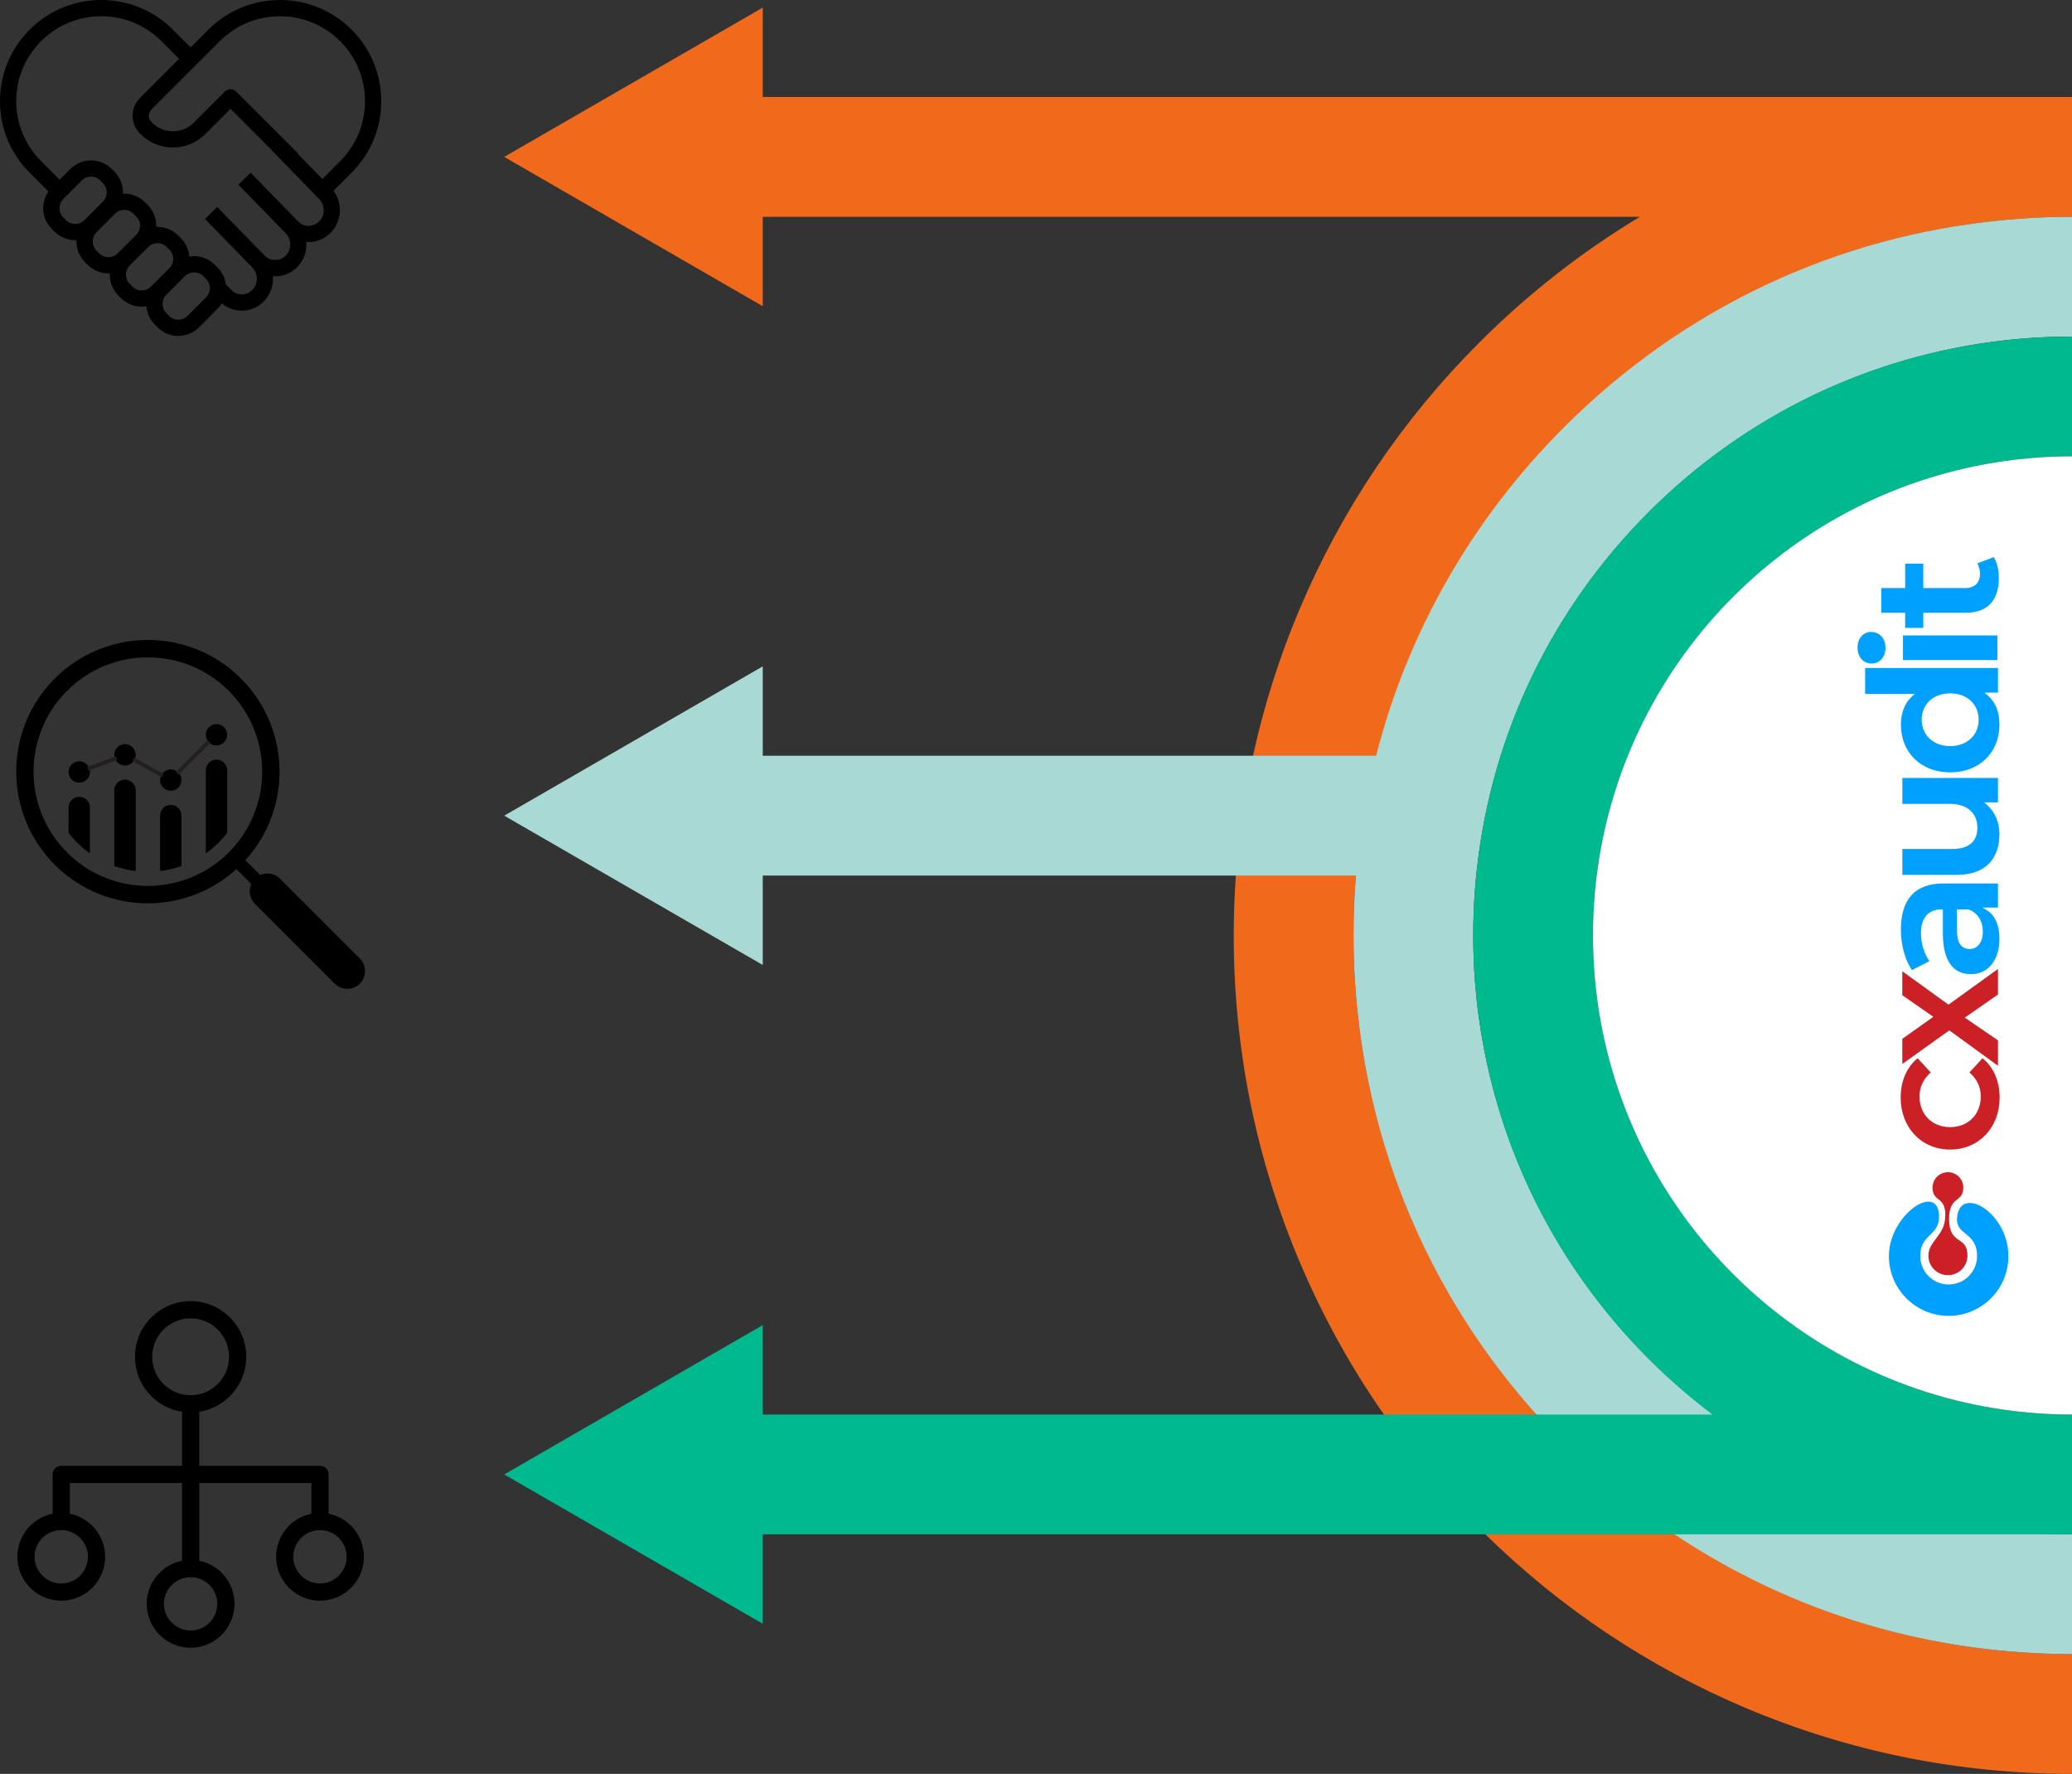 <?xml version="1.0" encoding="utf-8"?>
<!-- Generator: Adobe Illustrator 28.0.0, SVG Export Plug-In . SVG Version: 6.00 Build 0)  -->
<svg version="1.1" id="Layer_1" xmlns="http://www.w3.org/2000/svg" xmlns:xlink="http://www.w3.org/1999/xlink" x="0px" y="0px"
	 width="1218.191px" height="1042.698px" viewBox="0 0 1218.191 1042.698" style="enable-background:new 0 0 1218.191 1042.698;"
	 xml:space="preserve">
<rect x="0" y="0" width="1218.191" height="1042.698" fill="#333333" stroke="none"/>
<style type="text/css">
	.st0{fill:#F1691B;}
	.st1{fill:#A9D9D4;}
	.st2{fill:#00B98E;}
	.st3{fill:#FFFFFF;}
	.st4{fill:none;stroke:#231F20;stroke-width:2.327;stroke-miterlimit:10;}
	.st5{fill:#CA2026;}
	.st6{fill:#00A1FE;}
	.st7{fill-rule:evenodd;clip-rule:evenodd;fill:#00A1FE;}
	.st8{fill-rule:evenodd;clip-rule:evenodd;fill:#CA2026;}
</style>
<g id="BG">
</g>
<g>
	<path d="M193.196,889.792v-23.103c0-2.8-2.264-5.063-5.063-5.063h-70.997v-31.761c15.647-2.433,27.66-16.004,27.66-32.327
		c0-18.05-14.684-32.724-32.724-32.724c-18.05,0-32.724,14.674-32.724,32.724c0,16.322,12.003,29.894,27.66,32.327v31.761H36.001
		c-2.79,0-5.063,2.264-5.063,5.063v23.103c-11.815,2.353-20.74,12.808-20.74,25.297c0,14.227,11.576,25.804,25.804,25.804
		c14.237,0,25.814-11.576,25.814-25.804c0-12.49-8.926-22.944-20.75-25.297v-18.04h65.944v45.7
		c-11.815,2.353-20.75,12.808-20.75,25.297c0,14.227,11.586,25.804,25.814,25.804c14.227,0,25.804-11.577,25.804-25.804
		c0-12.49-8.926-22.944-20.74-25.297v-45.7h65.934v18.04c-11.815,2.353-20.74,12.808-20.74,25.297
		c0,14.227,11.576,25.804,25.804,25.804c14.237,0,25.814-11.576,25.814-25.804C213.946,902.599,205.02,892.145,193.196,889.792z
		 M51.687,915.089c0,8.648-7.039,15.687-15.687,15.687c-8.638,0-15.677-7.039-15.677-15.687S27.362,899.412,36,899.412
		C44.648,899.412,51.687,906.442,51.687,915.089z M127.748,942.749c0,8.648-7.029,15.677-15.677,15.677s-15.687-7.029-15.687-15.677
		s7.039-15.677,15.687-15.677S127.748,934.102,127.748,942.749z M112.071,820.135c-12.46,0-22.597-10.137-22.597-22.597
		c0-12.46,10.137-22.597,22.597-22.597s22.597,10.137,22.597,22.597S124.531,820.135,112.071,820.135z M188.132,930.776
		c-8.648,0-15.677-7.039-15.677-15.687s7.029-15.677,15.677-15.677s15.687,7.029,15.687,15.677S196.78,930.776,188.132,930.776z"/>
</g>
<g>
	<g>
		<path class="st0" d="M795.851,541.178c-0.07,2.89-0.09,5.79-0.09,8.68c0,2.9,0.02,5.8,0.09,8.69c0,0.62,0.03,1.25,0.04,1.87
			c0.04,1.75,0.09,3.52,0.16,5.26c0.06,1.76,0.13,3.51,0.22,5.26c0.03,0.62,0.07,1.26,0.11,1.88c0.08,1.55,0.17,3.1,0.28,4.64
			c0.19,3.09,0.43,6.17,0.69,9.24c0.13,1.53,0.28,3.06,0.43,4.59c0.13,1.43,0.28,2.87,0.44,4.29
			c9.73,90.09,47.93,171.81,105.36,235.9c23.98,26.77,51.33,50.46,81.36,70.41c57.09,37.98,123.91,62.42,195.84,68.76
			c2.43,0.22,4.88,0.41,7.34,0.58c2.36,0.16,4.73,0.31,7.11,0.44c0.62,0.04,1.26,0.08,1.89,0.11c1.74,0.09,3.49,0.16,5.25,0.22
			c1.74,0.07,3.51,0.12,5.26,0.16c0.63,0.02,1.25,0.04,1.88,0.04c2.88,0.07,5.78,0.1,8.68,0.1v70.4
			c-66.52,0-131.06-13.04-191.86-38.74c-57.13-24.18-108.6-58.5-153.05-102.07c-1.21-1.18-2.4-2.36-3.58-3.55
			c-20.77-20.76-39.49-43.11-56.06-66.86c-19.55-28.01-36.11-58.02-49.55-89.77c-25.71-60.78-38.74-125.34-38.74-191.85
			c0-11.8,0.42-23.54,1.24-35.2c1.66-23.81,5.02-47.3,10.09-70.41c6.41-29.42,15.57-58.24,27.41-86.24
			c24.83-58.69,60.35-111.39,105.61-156.64c28.62-28.62,60.23-53.36,94.45-73.94h-515.7v52.57l-152-87.77l152-87.76v52.56h769.74
			v70.4c-2.9,0-5.8,0.03-8.68,0.1c-0.63,0-1.25,0.02-1.88,0.04c-1.75,0.04-3.52,0.09-5.26,0.16c-1.76,0.06-3.51,0.13-5.25,0.22
			c-0.63,0.03-1.27,0.07-1.89,0.11c-2.96,0.16-5.92,0.34-8.87,0.57c-2.55,0.19-5.09,0.41-7.63,0.65c-0.33,0.03-0.66,0.05-0.99,0.08
			c-178.44,17.03-324.86,145.54-368.62,314.89c-5.88,22.78-9.91,46.31-11.9,70.41c-0.35,4.07-0.63,8.15-0.84,12.25
			c-0.04,0.62-0.08,1.26-0.11,1.88c-0.09,1.75-0.16,3.5-0.22,5.26c-0.07,1.74-0.12,3.5-0.16,5.26
			C795.881,539.928,795.851,540.558,795.851,541.178z"/>
	</g>
</g>
<path class="st1" d="M866.211,544.238c-0.04,1.88-0.05,3.75-0.05,5.62c0,1.88,0.01,3.75,0.05,5.63c0.02,1.15,0.03,2.3,0.07,3.44
	c0.04,1.77,0.09,3.55,0.17,5.32c0.08,2.11,0.19,4.23,0.31,6.34s0.26,4.21,0.42,6.31c0.24,3.17,0.53,6.32,0.85,9.47
	c0.03,0.24,0.06,0.48,0.08,0.7c0.2,1.89,0.42,3.77,0.64,5.65c0.16,1.23,0.31,2.45,0.47,3.67c0.2,1.49,0.4,2.99,0.62,4.48
	c13.71,93.96,64.66,176.02,137.35,230.61c48.08,36.12,105.66,60.22,168.26,67.83c1.1,0.15,2.19,0.28,3.3,0.4
	c1.99,0.22,3.97,0.43,5.96,0.62c0.04,0,0.08,0.01,0.12,0.01c2.1,0.18,4.21,0.37,6.31,0.53c2.1,0.16,4.2,0.31,6.31,0.43
	c2.11,0.12,4.24,0.21,6.35,0.3c1.77,0.08,3.55,0.13,5.32,0.17c1.15,0.04,2.29,0.06,3.44,0.07c1.88,0.04,3.75,0.05,5.63,0.05v70.41
	c-2.9,0-5.8-0.03-8.68-0.1c-0.63,0-1.25-0.02-1.88-0.04c-1.75-0.04-3.51-0.09-5.26-0.16c-1.76-0.06-3.51-0.13-5.25-0.22
	c-0.63-0.03-1.27-0.07-1.89-0.11c-2.38-0.13-4.75-0.28-7.11-0.44c-2.46-0.17-4.91-0.36-7.34-0.58
	c-70.75-6.14-137.87-29.77-196.32-68.76c-23.12-15.42-44.89-33.24-64.98-53.33c-5.57-5.57-10.97-11.26-16.18-17.08
	c-59.33-66.17-95.71-148.07-105.08-235.9c-0.16-1.42-0.31-2.86-0.44-4.29c-0.15-1.53-0.3-3.06-0.43-4.59
	c-0.26-3.07-0.5-6.15-0.69-9.24c-0.11-1.54-0.2-3.09-0.28-4.64c-0.04-0.62-0.08-1.26-0.11-1.88c-0.09-1.75-0.16-3.5-0.22-5.26
	c-0.07-1.75-0.12-3.51-0.16-5.26c-0.01-0.62-0.04-1.25-0.04-1.87c-0.07-2.89-0.09-5.79-0.09-8.69c0-2.89,0.02-5.79,0.09-8.68
	c0-0.62,0.03-1.25,0.04-1.87c0.04-1.76,0.09-3.51,0.16-5.26c0.06-1.76,0.13-3.51,0.22-5.26c0.03-0.62,0.07-1.26,0.11-1.88
	c0.2-4.1,0.48-8.18,0.83-12.25h-348.77v52.56l-151.99-87.76l151.99-87.77v52.56h360.56c18.55-72.43,56.23-138.84,110.48-193.09
	c70.18-70.18,160.69-112.6,258.26-121.8c0.33-0.03,0.66-0.05,0.99-0.08c2.54-0.24,5.08-0.46,7.63-0.65
	c2.95-0.23,5.91-0.41,8.87-0.57c0.62-0.04,1.26-0.08,1.89-0.11c1.74-0.09,3.49-0.16,5.25-0.22c1.75-0.07,3.51-0.12,5.26-0.16
	c0.63-0.02,1.25-0.04,1.88-0.04c2.88-0.07,5.78-0.1,8.68-0.1v70.41c-1.88,0-3.75,0.01-5.63,0.05c-1.15,0.01-2.29,0.03-3.44,0.07
	c-1.77,0.04-3.55,0.09-5.32,0.17c-2.11,0.08-4.24,0.18-6.35,0.3c-2.11,0.12-4.21,0.27-6.31,0.43c-2.7,0.2-5.39,0.44-8.07,0.7
	c-1.31,0.14-2.6,0.27-3.89,0.42c-163.02,18.04-292.84,147.86-310.88,310.88c-0.15,1.29-0.28,2.58-0.41,3.88
	c-0.27,2.69-0.51,5.37-0.71,8.07c-0.16,2.1-0.3,4.22-0.42,6.32c-0.12,2.11-0.23,4.22-0.31,6.35c-0.08,1.77-0.13,3.55-0.17,5.32
	C866.241,541.938,866.231,543.088,866.211,544.238z"/>
<g>
	<g>
		<path class="st2" d="M937.681,524.628c-0.75,8.31-1.12,16.73-1.12,25.23c0,8.51,0.37,16.93,1.12,25.24
			c0.21,2.35,0.45,4.7,0.72,7.06v0.05c0.2,1.69,0.4,3.37,0.62,5.05c0.17,1.29,0.36,2.58,0.55,3.86c0.44,2.95,0.91,5.88,1.43,8.8
			c0,0.01,0,0.01,0,0.02c19.89,110.21,104.09,198.34,212.2,223.99c1.72,0.4,3.44,0.79,5.17,1.17c0.79,0.17,1.61,0.34,2.42,0.5
			c0.17,0.04,0.33,0.08,0.5,0.11c1.93,0.38,3.86,0.77,5.8,1.13c3.89,0.72,7.81,1.34,11.76,1.9c2.33,0.33,4.66,0.62,6.99,0.9h0.06
			c2.34,0.27,4.69,0.51,7.06,0.72c8.31,0.75,16.72,1.12,25.23,1.12v70.41h-769.74v52.57l-25.59-14.77l-4.66-2.7l-0.2-0.11
			l-9.42-5.45l-9.93-5.73l-3.21-1.85l-12.44-7.19l-2.52-1.45l-4.78-2.76l-49.16-28.38l-11.2-6.46l-10.9-6.3l-1.94-1.12l-6.05-3.5
			l2.4-1.38l2.69-1.56l5.29-3.05l9.93-5.73l2.46-1.43l56.48-32.62l3.05-1.75l1.67-0.97l12.61-7.27l4.22-2.45l5.9-3.42l11.82-6.82
			l5.71-3.29l27.77-16.04v52.57h558.41c-13.17-9.92-25.74-20.83-37.6-32.69c-54.3-54.31-88.66-123.25-99.42-197.92
			c-0.22-1.49-0.42-2.99-0.62-4.48c-0.16-1.22-0.31-2.44-0.47-3.67c-0.22-1.88-0.44-3.76-0.64-5.65c-0.02-0.22-0.05-0.46-0.08-0.7
			c-0.32-3.15-0.61-6.3-0.85-9.47c-0.16-2.1-0.3-4.2-0.42-6.31s-0.23-4.23-0.31-6.34c-0.08-1.77-0.13-3.55-0.17-5.32
			c-0.04-1.14-0.05-2.29-0.07-3.44c-0.04-1.88-0.05-3.75-0.05-5.63c0-1.87,0.01-3.74,0.05-5.62c0.02-1.15,0.03-2.3,0.07-3.44
			c0.04-1.77,0.09-3.55,0.17-5.32c0.08-2.13,0.19-4.24,0.31-6.35c0.12-2.1,0.26-4.22,0.42-6.32c0.2-2.7,0.44-5.38,0.71-8.07
			c0.13-1.3,0.26-2.59,0.41-3.88c8.68-79.3,43.76-152.7,100.96-209.92c57.22-57.21,130.64-92.3,209.92-100.96
			c1.29-0.15,2.58-0.28,3.89-0.42c2.68-0.26,5.37-0.5,8.07-0.7c2.1-0.16,4.2-0.31,6.31-0.43c2.11-0.12,4.24-0.22,6.35-0.3
			c1.77-0.08,3.55-0.13,5.32-0.17c1.15-0.04,2.29-0.06,3.44-0.07c1.88-0.04,3.75-0.05,5.63-0.05v70.4c-8.51,0-16.92,0.37-25.23,1.12
			c-2.37,0.21-4.72,0.45-7.06,0.71h-0.06c-2.33,0.27-4.66,0.58-6.99,0.91c-3.88,0.54-7.72,1.15-11.55,1.86
			c-1.79,0.33-3.58,0.68-5.36,1.04c-106.68,21.72-191.67,103.94-217.37,209.14c-0.42,1.73-0.83,3.46-1.23,5.2
			c-0.01,0.07-0.04,0.15-0.04,0.21c-0.38,1.73-0.76,3.46-1.1,5.19c-0.36,1.78-0.71,3.56-1.04,5.36c-0.7,3.83-1.31,7.67-1.86,11.55
			c-0.33,2.33-0.64,4.65-0.9,6.99v0.05C938.131,519.908,937.891,522.268,937.681,524.628z"/>
	</g>
</g>
<path class="st3" d="M1218.189,268.237c-8.508,0-16.923,0.372-25.231,1.117c-2.366,0.213-4.719,0.452-7.059,0.718h-0.053
	c-2.34,0.266-4.666,0.572-6.992,0.904c-124.056,17.321-222.23,115.495-239.551,239.551c-0.332,2.326-0.638,4.653-0.904,6.992v0.053
	c-0.266,2.34-0.505,4.693-0.718,7.059c-0.745,8.308-1.117,16.723-1.117,25.231s0.372,16.923,1.117,25.231
	c0.213,2.353,0.452,4.706,0.718,7.059v0.053c14.557,127.353,114.073,228.89,240.455,246.531c2.326,0.332,4.653,0.625,6.992,0.904
	h0.053c2.34,0.266,4.693,0.505,7.059,0.718c8.309,0.744,16.724,1.117,25.231,1.117V268.237z"/>
<path d="M224.143,59.466c0-15.867-6.199-30.803-17.455-42.059c-23.212-23.212-60.968-23.207-84.17,0l-10.446,10.444l-10.446-10.444
	C78.421-5.8,40.66-5.8,17.455,17.407C6.199,28.663,0,43.599,0,59.466s6.199,30.803,17.455,42.059l11.034,11.032
	c-4.665,6.69-4.018,15.99,1.946,21.962c0.002,0,0.002,0,0.005,0.005l1.635,1.63c3.349,3.349,7.745,5.02,12.144,5.02
	c0.251,0,0.502-0.006,0.753-0.017c-0.011,0.253-0.017,0.507-0.017,0.762c0,4.587,1.786,8.9,5.03,12.141l1.637,1.639
	c3.346,3.349,7.743,5.02,12.141,5.02c0.255,0,0.51-0.006,0.764-0.017c-0.205,4.648,1.463,9.364,5.004,12.904l1.637,1.639
	c3.346,3.349,7.745,5.02,12.141,5.02c0.925,0,1.851-0.075,2.766-0.223c0.314,3.926,1.969,7.763,4.965,10.758l1.637,1.639
	c3.349,3.349,7.745,5.02,12.141,5.02c4.399,0,8.797-1.672,12.144-5.02l10.926-10.931c0.994-0.993,1.839-2.079,2.538-3.23
	c3.273,2.797,7.35,4.321,11.662,4.334c0.019,0,0.033,0,0.051,0c4.937,0,9.58-1.984,13.082-5.589
	c3.878-3.991,5.621-9.375,5.227-14.632c0.447,0.033,0.897,0.05,1.349,0.05c4.932,0,9.566-1.97,13.059-5.551
	c3.906-4.011,5.658-9.405,5.26-14.658c0.422,0.03,0.847,0.047,1.274,0.048c0.014,0,0.028,0,0.042,0c4.941,0,9.585-1.97,13.077-5.551
	c6.518-6.694,7.042-17.24,1.571-24.553l10.607-10.653C217.944,90.269,224.143,75.333,224.143,59.466z M38.816,129.406l-1.635-1.63
	c-2.974-2.981-2.976-7.824,0-10.8l10.928-10.926c2.978-2.981,7.824-2.981,10.798,0l1.637,1.635c2.976,2.976,2.976,7.824,0,10.8
	l-10.928,10.926C46.637,132.387,41.794,132.382,38.816,129.406z M58.367,148.957l-1.637-1.639c0,0,0,0-0.002,0
	c-2.976-2.976-2.976-7.819,0-10.795l10.928-10.926c1.488-1.486,3.444-2.231,5.398-2.231c1.956,0,3.912,0.745,5.4,2.231l1.635,1.635
	c1.444,1.444,2.238,3.358,2.238,5.398s-0.796,3.959-2.238,5.402l-10.926,10.926C66.188,151.928,61.34,151.938,58.367,148.957z
	 M77.913,168.504l-1.637-1.639h-0.002c-2.976-2.976-2.976-7.819,0-10.795l10.928-10.926c1.488-1.486,3.442-2.231,5.398-2.231
	c1.954,0,3.91,0.745,5.4,2.235l1.635,1.63c2.976,2.976,2.976,7.819,0,10.795l-10.928,10.931
	C85.73,171.484,80.889,171.484,77.913,168.504z M121.144,174.768l-10.926,10.931c-2.974,2.976-7.815,2.985-10.795,0l-1.637-1.639
	h-0.002c-2.976-2.976-2.976-7.819,0-10.795l10.928-10.931c1.49-1.49,3.446-2.231,5.4-2.231s3.907,0.74,5.393,2.226l1.639,1.644
	C124.12,166.948,124.12,171.792,121.144,174.768z M187.681,130.072c-1.681,1.723-3.898,2.673-6.25,2.673
	c-2.538,0.135-4.541-0.941-6.213-2.673l-27.878-28.551l-6.827,6.662l0.007,0.007l-0.375,0.366l27.883,28.605
	c3.512,3.605,3.512,9.468,0,13.073c-3.363,3.446-9.1,3.446-12.463,0l-27.878-28.549l-0.365,0.356l-0.002-0.003l-6.827,6.66
	l27.873,28.549c3.502,3.642,3.512,9.533,0.014,13.133c-1.691,1.742-3.907,2.697-6.241,2.697c-0.009,0-0.019,0-0.023,0
	c-2.319-0.005-4.508-0.959-6.18-2.697l-3.174-3.276c-0.477-3.614-2.099-7.103-4.869-9.872l-1.639-1.644
	c-4.053-4.053-9.644-5.652-14.911-4.8c-0.315-3.926-1.97-7.764-4.966-10.76l-1.635-1.63c-3.539-3.539-8.251-5.208-12.895-5.006
	c0.011-0.254,0.017-0.509,0.017-0.764c0-4.587-1.788-8.9-5.032-12.141l-1.635-1.635c-3.541-3.541-8.257-5.209-12.904-5.005
	c0.205-4.648-1.463-9.364-5.005-12.906l-1.637-1.637c-6.699-6.697-17.59-6.695-24.285,0l-6.321,6.321L24.199,94.782
	C14.745,85.328,9.538,72.786,9.538,59.466s5.207-25.862,14.661-35.316c19.493-19.488,51.199-19.483,70.683,0l10.422,10.421
	l-23.02,23.018c-2.792,2.792-4.331,6.506-4.331,10.455c0,3.947,1.537,7.661,4.331,10.453l0.347,0.347
	c10.483,10.483,27.54,10.483,38.029,0l14.875-14.877l24.349,24.347l-0.085,0.082l27.883,28.602
	C191.193,120.604,191.193,126.467,187.681,130.072z M189.531,105.233l-14.32-14.69l0.195-0.195l-36.499-36.496
	c-1.863-1.863-4.881-1.863-6.744,0l-18.249,18.249c-6.767,6.762-17.772,6.762-24.539,0l-0.347-0.347
	c-0.992-0.992-1.537-2.31-1.537-3.709c0-1.402,0.545-2.717,1.537-3.709l26.809-26.809l0.023,0.023l13.401-13.399
	c19.495-19.488,51.206-19.479,70.683,0c9.454,9.454,14.661,21.996,14.661,35.316s-5.207,25.862-14.67,35.323L189.531,105.233z"/>
<g>
	<g>
		<path d="M127.293,446.493c-3.459,0-6.283,2.824-6.283,6.283v48.85c2.697-1.915,5.236-4.051,7.585-6.4
			c0.73-0.73,1.449-1.492,2.137-2.264c0.984-1.09,1.946-2.232,2.846-3.396v-36.791C133.577,449.317,130.763,446.493,127.293,446.493
			z M77.925,460.128c-1.185-1.195-2.761-1.851-4.432-1.851c-3.47,0-6.283,2.824-6.283,6.283v44.502
			c0.063,0.032,0.138,0.053,0.201,0.074c3.999,1.396,8.145,2.359,12.366,2.877V464.56C79.777,462.9,79.121,461.323,77.925,460.128z
			 M46.593,468.379c-3.47,0-6.283,2.824-6.283,6.283v14.905c0.899,1.164,1.862,2.306,2.846,3.396
			c0.688,0.772,1.407,1.534,2.137,2.264c2.348,2.348,4.887,4.485,7.585,6.4v-26.964C52.877,471.203,50.052,468.379,46.593,468.379z
			 M100.393,473.129c-3.47,0-6.283,2.814-6.283,6.283v32.602c4.221-0.518,8.367-1.481,12.366-2.877
			c0.064-0.021,0.138-0.042,0.201-0.074v-29.65C106.677,475.942,103.863,473.129,100.393,473.129z M127.293,425.622
			c-3.459,0-6.283,2.814-6.283,6.283c0,0.994,0.222,1.946,0.666,2.824l0.624,1.238l-0.984,0.973l-15.825,15.677l-0.984,0.973
			l-1.227-0.645c-0.899-0.455-1.872-0.698-2.888-0.698c-1.597,0-3.131,0.603-4.295,1.703l-1.015,0.941l-1.206-0.666l-13.265-7.32
			l-1.206-0.666l0.254-1.354c0.074-0.391,0.116-0.793,0.116-1.195c0-3.47-2.824-6.283-6.283-6.283c-3.47,0-6.283,2.814-6.283,6.283
			c0,0.095,0,0.19,0.011,0.286l0.063,1.386l-1.301,0.487L53.67,450.47l-1.301,0.487l-0.857-1.079
			c-1.206-1.513-2.994-2.369-4.919-2.369c-3.47,0-6.283,2.814-6.283,6.283c0,3.459,2.814,6.283,6.283,6.283
			c3.459,0,6.283-2.824,6.283-6.283c0-0.106,0-0.201-0.011-0.296l-0.064-1.375l1.301-0.487l12.313-4.623l1.301-0.487l0.857,1.079
			c1.206,1.502,2.994,2.37,4.919,2.37c1.597,0,3.131-0.603,4.295-1.703l1.016-0.941l1.206,0.666l13.265,7.32l1.206,0.666
			l-0.254,1.354c-0.074,0.402-0.116,0.804-0.116,1.195c0,3.47,2.814,6.283,6.283,6.283s6.283-2.814,6.283-6.283
			c0-0.994-0.222-1.946-0.666-2.824l-0.635-1.238l0.994-0.973l15.825-15.666l0.984-0.973l1.227,0.635
			c0.899,0.465,1.872,0.698,2.888,0.698c3.47,0,6.283-2.824,6.283-6.283C133.577,428.436,130.763,425.622,127.293,425.622z
			 M127.293,446.493c-3.459,0-6.283,2.824-6.283,6.283v48.85c2.697-1.915,5.236-4.051,7.585-6.4c0.73-0.73,1.449-1.492,2.137-2.264
			c0.984-1.09,1.946-2.232,2.846-3.396v-36.791C133.577,449.317,130.763,446.493,127.293,446.493z M127.293,425.622
			c-3.459,0-6.283,2.814-6.283,6.283c0,0.994,0.222,1.946,0.666,2.824l0.624,1.238l-0.984,0.973l-15.825,15.677l-0.984,0.973
			l-1.227-0.645c-0.899-0.455-1.872-0.698-2.888-0.698c-1.597,0-3.131,0.603-4.295,1.703l-1.015,0.941l-1.206-0.666l-13.265-7.32
			l-1.206-0.666l0.254-1.354c0.074-0.391,0.116-0.793,0.116-1.195c0-3.47-2.824-6.283-6.283-6.283c-3.47,0-6.283,2.814-6.283,6.283
			c0,0.095,0,0.19,0.011,0.286l0.063,1.386l-1.301,0.487L53.67,450.47l-1.301,0.487l-0.857-1.079
			c-1.206-1.513-2.994-2.369-4.919-2.369c-3.47,0-6.283,2.814-6.283,6.283c0,3.459,2.814,6.283,6.283,6.283
			c3.459,0,6.283-2.824,6.283-6.283c0-0.106,0-0.201-0.011-0.296l-0.064-1.375l1.301-0.487l12.313-4.623l1.301-0.487l0.857,1.079
			c1.206,1.502,2.994,2.37,4.919,2.37c1.597,0,3.131-0.603,4.295-1.703l1.016-0.941l1.206,0.666l13.265,7.32l1.206,0.666
			l-0.254,1.354c-0.074,0.402-0.116,0.804-0.116,1.195c0,3.47,2.814,6.283,6.283,6.283s6.283-2.814,6.283-6.283
			c0-0.994-0.222-1.946-0.666-2.824l-0.635-1.238l0.994-0.973l15.825-15.666l0.984-0.973l1.227,0.635
			c0.899,0.465,1.872,0.698,2.888,0.698c3.47,0,6.283-2.824,6.283-6.283C133.577,428.436,130.763,425.622,127.293,425.622z
			 M100.393,473.129c-3.47,0-6.283,2.814-6.283,6.283v32.602c4.221-0.518,8.367-1.481,12.366-2.877
			c0.064-0.021,0.138-0.042,0.201-0.074v-29.65C106.677,475.942,103.863,473.129,100.393,473.129z M77.925,460.128
			c-1.185-1.195-2.761-1.851-4.432-1.851c-3.47,0-6.283,2.824-6.283,6.283v44.502c0.063,0.032,0.138,0.053,0.201,0.074
			c3.999,1.396,8.145,2.359,12.366,2.877V464.56C79.777,462.9,79.121,461.323,77.925,460.128z M46.593,468.379
			c-3.47,0-6.283,2.824-6.283,6.283v14.905c0.899,1.164,1.862,2.306,2.846,3.396c0.688,0.772,1.407,1.534,2.137,2.264
			c2.348,2.348,4.887,4.485,7.585,6.4v-26.964C52.877,471.203,50.052,468.379,46.593,468.379z M46.593,468.379
			c-3.47,0-6.283,2.824-6.283,6.283v14.905c0.899,1.164,1.862,2.306,2.846,3.396c0.688,0.772,1.407,1.534,2.137,2.264
			c2.348,2.348,4.887,4.485,7.585,6.4v-26.964C52.877,471.203,50.052,468.379,46.593,468.379z M77.925,460.128
			c-1.185-1.195-2.761-1.851-4.432-1.851c-3.47,0-6.283,2.824-6.283,6.283v44.502c0.063,0.032,0.138,0.053,0.201,0.074
			c3.999,1.396,8.145,2.359,12.366,2.877V464.56C79.777,462.9,79.121,461.323,77.925,460.128z M100.393,473.129
			c-3.47,0-6.283,2.814-6.283,6.283v32.602c4.221-0.518,8.367-1.481,12.366-2.877c0.064-0.021,0.138-0.042,0.201-0.074v-29.65
			C106.677,475.942,103.863,473.129,100.393,473.129z M127.293,425.622c-3.459,0-6.283,2.814-6.283,6.283
			c0,0.994,0.222,1.946,0.666,2.824l0.624,1.238l-0.984,0.973l-15.825,15.677l-0.984,0.973l-1.227-0.645
			c-0.899-0.455-1.872-0.698-2.888-0.698c-1.597,0-3.131,0.603-4.295,1.703l-1.015,0.941l-1.206-0.666l-13.265-7.32l-1.206-0.666
			l0.254-1.354c0.074-0.391,0.116-0.793,0.116-1.195c0-3.47-2.824-6.283-6.283-6.283c-3.47,0-6.283,2.814-6.283,6.283
			c0,0.095,0,0.19,0.011,0.286l0.063,1.386l-1.301,0.487L53.67,450.47l-1.301,0.487l-0.857-1.079
			c-1.206-1.513-2.994-2.369-4.919-2.369c-3.47,0-6.283,2.814-6.283,6.283c0,3.459,2.814,6.283,6.283,6.283
			c3.459,0,6.283-2.824,6.283-6.283c0-0.106,0-0.201-0.011-0.296l-0.064-1.375l1.301-0.487l12.313-4.623l1.301-0.487l0.857,1.079
			c1.206,1.502,2.994,2.37,4.919,2.37c1.597,0,3.131-0.603,4.295-1.703l1.016-0.941l1.206,0.666l13.265,7.32l1.206,0.666
			l-0.254,1.354c-0.074,0.402-0.116,0.804-0.116,1.195c0,3.47,2.814,6.283,6.283,6.283s6.283-2.814,6.283-6.283
			c0-0.994-0.222-1.946-0.666-2.824l-0.635-1.238l0.994-0.973l15.825-15.666l0.984-0.973l1.227,0.635
			c0.899,0.465,1.872,0.698,2.888,0.698c3.47,0,6.283-2.824,6.283-6.283C133.577,428.436,130.763,425.622,127.293,425.622z
			 M127.293,446.493c-3.459,0-6.283,2.824-6.283,6.283v48.85c2.697-1.915,5.236-4.051,7.585-6.4c0.73-0.73,1.449-1.492,2.137-2.264
			c0.984-1.09,1.946-2.232,2.846-3.396v-36.791C133.577,449.317,130.763,446.493,127.293,446.493z M127.293,446.493
			c-3.459,0-6.283,2.824-6.283,6.283v48.85c2.697-1.915,5.236-4.051,7.585-6.4c0.73-0.73,1.449-1.492,2.137-2.264
			c0.984-1.09,1.946-2.232,2.846-3.396v-36.791C133.577,449.317,130.763,446.493,127.293,446.493z M127.293,425.622
			c-3.459,0-6.283,2.814-6.283,6.283c0,0.994,0.222,1.946,0.666,2.824l0.624,1.238l-0.984,0.973l-15.825,15.677l-0.984,0.973
			l-1.227-0.645c-0.899-0.455-1.872-0.698-2.888-0.698c-1.597,0-3.131,0.603-4.295,1.703l-1.015,0.941l-1.206-0.666l-13.265-7.32
			l-1.206-0.666l0.254-1.354c0.074-0.391,0.116-0.793,0.116-1.195c0-3.47-2.824-6.283-6.283-6.283c-3.47,0-6.283,2.814-6.283,6.283
			c0,0.095,0,0.19,0.011,0.286l0.063,1.386l-1.301,0.487L53.67,450.47l-1.301,0.487l-0.857-1.079
			c-1.206-1.513-2.994-2.369-4.919-2.369c-3.47,0-6.283,2.814-6.283,6.283c0,3.459,2.814,6.283,6.283,6.283
			c3.459,0,6.283-2.824,6.283-6.283c0-0.106,0-0.201-0.011-0.296l-0.064-1.375l1.301-0.487l12.313-4.623l1.301-0.487l0.857,1.079
			c1.206,1.502,2.994,2.37,4.919,2.37c1.597,0,3.131-0.603,4.295-1.703l1.016-0.941l1.206,0.666l13.265,7.32l1.206,0.666
			l-0.254,1.354c-0.074,0.402-0.116,0.804-0.116,1.195c0,3.47,2.814,6.283,6.283,6.283s6.283-2.814,6.283-6.283
			c0-0.994-0.222-1.946-0.666-2.824l-0.635-1.238l0.994-0.973l15.825-15.666l0.984-0.973l1.227,0.635
			c0.899,0.465,1.872,0.698,2.888,0.698c3.47,0,6.283-2.824,6.283-6.283C133.577,428.436,130.763,425.622,127.293,425.622z
			 M100.393,473.129c-3.47,0-6.283,2.814-6.283,6.283v32.602c4.221-0.518,8.367-1.481,12.366-2.877
			c0.064-0.021,0.138-0.042,0.201-0.074v-29.65C106.677,475.942,103.863,473.129,100.393,473.129z M77.925,460.128
			c-1.185-1.195-2.761-1.851-4.432-1.851c-3.47,0-6.283,2.824-6.283,6.283v44.502c0.063,0.032,0.138,0.053,0.201,0.074
			c3.999,1.396,8.145,2.359,12.366,2.877V464.56C79.777,462.9,79.121,461.323,77.925,460.128z M46.593,468.379
			c-3.47,0-6.283,2.824-6.283,6.283v14.905c0.899,1.164,1.862,2.306,2.846,3.396c0.688,0.772,1.407,1.534,2.137,2.264
			c2.348,2.348,4.887,4.485,7.585,6.4v-26.964C52.877,471.203,50.052,468.379,46.593,468.379z M46.593,468.379
			c-3.47,0-6.283,2.824-6.283,6.283v14.905c0.899,1.164,1.862,2.306,2.846,3.396c0.688,0.772,1.407,1.534,2.137,2.264
			c2.348,2.348,4.887,4.485,7.585,6.4v-26.964C52.877,471.203,50.052,468.379,46.593,468.379z M77.925,460.128
			c-1.185-1.195-2.761-1.851-4.432-1.851c-3.47,0-6.283,2.824-6.283,6.283v44.502c0.063,0.032,0.138,0.053,0.201,0.074
			c3.999,1.396,8.145,2.359,12.366,2.877V464.56C79.777,462.9,79.121,461.323,77.925,460.128z M100.393,473.129
			c-3.47,0-6.283,2.814-6.283,6.283v32.602c4.221-0.518,8.367-1.481,12.366-2.877c0.064-0.021,0.138-0.042,0.201-0.074v-29.65
			C106.677,475.942,103.863,473.129,100.393,473.129z M127.293,425.622c-3.459,0-6.283,2.814-6.283,6.283
			c0,0.994,0.222,1.946,0.666,2.824l0.624,1.238l-0.984,0.973l-15.825,15.677l-0.984,0.973l-1.227-0.645
			c-0.899-0.455-1.872-0.698-2.888-0.698c-1.597,0-3.131,0.603-4.295,1.703l-1.015,0.941l-1.206-0.666l-13.265-7.32l-1.206-0.666
			l0.254-1.354c0.074-0.391,0.116-0.793,0.116-1.195c0-3.47-2.824-6.283-6.283-6.283c-3.47,0-6.283,2.814-6.283,6.283
			c0,0.095,0,0.19,0.011,0.286l0.063,1.386l-1.301,0.487L53.67,450.47l-1.301,0.487l-0.857-1.079
			c-1.206-1.513-2.994-2.369-4.919-2.369c-3.47,0-6.283,2.814-6.283,6.283c0,3.459,2.814,6.283,6.283,6.283
			c3.459,0,6.283-2.824,6.283-6.283c0-0.106,0-0.201-0.011-0.296l-0.064-1.375l1.301-0.487l12.313-4.623l1.301-0.487l0.857,1.079
			c1.206,1.502,2.994,2.37,4.919,2.37c1.597,0,3.131-0.603,4.295-1.703l1.016-0.941l1.206,0.666l13.265,7.32l1.206,0.666
			l-0.254,1.354c-0.074,0.402-0.116,0.804-0.116,1.195c0,3.47,2.814,6.283,6.283,6.283s6.283-2.814,6.283-6.283
			c0-0.994-0.222-1.946-0.666-2.824l-0.635-1.238l0.994-0.973l15.825-15.666l0.984-0.973l1.227,0.635
			c0.899,0.465,1.872,0.698,2.888,0.698c3.47,0,6.283-2.824,6.283-6.283C133.577,428.436,130.763,425.622,127.293,425.622z
			 M127.293,446.493c-3.459,0-6.283,2.824-6.283,6.283v48.85c2.697-1.915,5.236-4.051,7.585-6.4c0.73-0.73,1.449-1.492,2.137-2.264
			c0.984-1.09,1.946-2.232,2.846-3.396v-36.791C133.577,449.317,130.763,446.493,127.293,446.493z M127.293,446.493
			c-3.459,0-6.283,2.824-6.283,6.283v48.85c2.697-1.915,5.236-4.051,7.585-6.4c0.73-0.73,1.449-1.492,2.137-2.264
			c0.984-1.09,1.946-2.232,2.846-3.396v-36.791C133.577,449.317,130.763,446.493,127.293,446.493z M127.293,425.622
			c-3.459,0-6.283,2.814-6.283,6.283c0,0.994,0.222,1.946,0.666,2.824l0.624,1.238l-0.984,0.973l-15.825,15.677l-0.984,0.973
			l-1.227-0.645c-0.899-0.455-1.872-0.698-2.888-0.698c-1.597,0-3.131,0.603-4.295,1.703l-1.015,0.941l-1.206-0.666l-13.265-7.32
			l-1.206-0.666l0.254-1.354c0.074-0.391,0.116-0.793,0.116-1.195c0-3.47-2.824-6.283-6.283-6.283c-3.47,0-6.283,2.814-6.283,6.283
			c0,0.095,0,0.19,0.011,0.286l0.063,1.386l-1.301,0.487L53.67,450.47l-1.301,0.487l-0.857-1.079
			c-1.206-1.513-2.994-2.369-4.919-2.369c-3.47,0-6.283,2.814-6.283,6.283c0,3.459,2.814,6.283,6.283,6.283
			c3.459,0,6.283-2.824,6.283-6.283c0-0.106,0-0.201-0.011-0.296l-0.064-1.375l1.301-0.487l12.313-4.623l1.301-0.487l0.857,1.079
			c1.206,1.502,2.994,2.37,4.919,2.37c1.597,0,3.131-0.603,4.295-1.703l1.016-0.941l1.206,0.666l13.265,7.32l1.206,0.666
			l-0.254,1.354c-0.074,0.402-0.116,0.804-0.116,1.195c0,3.47,2.814,6.283,6.283,6.283s6.283-2.814,6.283-6.283
			c0-0.994-0.222-1.946-0.666-2.824l-0.635-1.238l0.994-0.973l15.825-15.666l0.984-0.973l1.227,0.635
			c0.899,0.465,1.872,0.698,2.888,0.698c3.47,0,6.283-2.824,6.283-6.283C133.577,428.436,130.763,425.622,127.293,425.622z
			 M100.393,473.129c-3.47,0-6.283,2.814-6.283,6.283v32.602c4.221-0.518,8.367-1.481,12.366-2.877
			c0.064-0.021,0.138-0.042,0.201-0.074v-29.65C106.677,475.942,103.863,473.129,100.393,473.129z M77.925,460.128
			c-1.185-1.195-2.761-1.851-4.432-1.851c-3.47,0-6.283,2.824-6.283,6.283v44.502c0.063,0.032,0.138,0.053,0.201,0.074
			c3.999,1.396,8.145,2.359,12.366,2.877V464.56C79.777,462.9,79.121,461.323,77.925,460.128z M46.593,468.379
			c-3.47,0-6.283,2.824-6.283,6.283v14.905c0.899,1.164,1.862,2.306,2.846,3.396c0.688,0.772,1.407,1.534,2.137,2.264
			c2.348,2.348,4.887,4.485,7.585,6.4v-26.964C52.877,471.203,50.052,468.379,46.593,468.379z M46.593,468.379
			c-3.47,0-6.283,2.824-6.283,6.283v14.905c0.899,1.164,1.862,2.306,2.846,3.396c0.688,0.772,1.407,1.534,2.137,2.264
			c2.348,2.348,4.887,4.485,7.585,6.4v-26.964C52.877,471.203,50.052,468.379,46.593,468.379z M77.925,460.128
			c-1.185-1.195-2.761-1.851-4.432-1.851c-3.47,0-6.283,2.824-6.283,6.283v44.502c0.063,0.032,0.138,0.053,0.201,0.074
			c3.999,1.396,8.145,2.359,12.366,2.877V464.56C79.777,462.9,79.121,461.323,77.925,460.128z M100.393,473.129
			c-3.47,0-6.283,2.814-6.283,6.283v32.602c4.221-0.518,8.367-1.481,12.366-2.877c0.064-0.021,0.138-0.042,0.201-0.074v-29.65
			C106.677,475.942,103.863,473.129,100.393,473.129z M127.293,425.622c-3.459,0-6.283,2.814-6.283,6.283
			c0,0.994,0.222,1.946,0.666,2.824l0.624,1.238l-0.984,0.973l-15.825,15.677l-0.984,0.973l-1.227-0.645
			c-0.899-0.455-1.872-0.698-2.888-0.698c-1.597,0-3.131,0.603-4.295,1.703l-1.015,0.941l-1.206-0.666l-13.265-7.32l-1.206-0.666
			l0.254-1.354c0.074-0.391,0.116-0.793,0.116-1.195c0-3.47-2.824-6.283-6.283-6.283c-3.47,0-6.283,2.814-6.283,6.283
			c0,0.095,0,0.19,0.011,0.286l0.063,1.386l-1.301,0.487L53.67,450.47l-1.301,0.487l-0.857-1.079
			c-1.206-1.513-2.994-2.369-4.919-2.369c-3.47,0-6.283,2.814-6.283,6.283c0,3.459,2.814,6.283,6.283,6.283
			c3.459,0,6.283-2.824,6.283-6.283c0-0.106,0-0.201-0.011-0.296l-0.064-1.375l1.301-0.487l12.313-4.623l1.301-0.487l0.857,1.079
			c1.206,1.502,2.994,2.37,4.919,2.37c1.597,0,3.131-0.603,4.295-1.703l1.016-0.941l1.206,0.666l13.265,7.32l1.206,0.666
			l-0.254,1.354c-0.074,0.402-0.116,0.804-0.116,1.195c0,3.47,2.814,6.283,6.283,6.283s6.283-2.814,6.283-6.283
			c0-0.994-0.222-1.946-0.666-2.824l-0.635-1.238l0.994-0.973l15.825-15.666l0.984-0.973l1.227,0.635
			c0.899,0.465,1.872,0.698,2.888,0.698c3.47,0,6.283-2.824,6.283-6.283C133.577,428.436,130.763,425.622,127.293,425.622z
			 M127.293,446.493c-3.459,0-6.283,2.824-6.283,6.283v48.85c2.697-1.915,5.236-4.051,7.585-6.4c0.73-0.73,1.449-1.492,2.137-2.264
			c0.984-1.09,1.946-2.232,2.846-3.396v-36.791C133.577,449.317,130.763,446.493,127.293,446.493z M127.293,446.493
			c-3.459,0-6.283,2.824-6.283,6.283v48.85c2.697-1.915,5.236-4.051,7.585-6.4c0.73-0.73,1.449-1.492,2.137-2.264
			c0.984-1.09,1.946-2.232,2.846-3.396v-36.791C133.577,449.317,130.763,446.493,127.293,446.493z M105.375,454.469l0.994-0.973
			l15.825-15.666l0.984-0.973l1.227,0.635c0.899,0.465,1.872,0.698,2.888,0.698c3.47,0,6.283-2.824,6.283-6.283
			c0-3.47-2.814-6.283-6.283-6.283c-3.459,0-6.283,2.814-6.283,6.283c0,0.994,0.222,1.946,0.666,2.824l0.624,1.238l-0.984,0.973
			l-15.825,15.677l-0.984,0.973l-1.227-0.645c-0.899-0.455-1.872-0.698-2.888-0.698c-1.597,0-3.131,0.603-4.295,1.703l-1.015,0.941
			l-1.206-0.666l-13.265-7.32l-1.206-0.666l0.254-1.354c0.074-0.391,0.116-0.793,0.116-1.195c0-3.47-2.824-6.283-6.283-6.283
			c-3.47,0-6.283,2.814-6.283,6.283c0,0.095,0,0.19,0.011,0.286l0.063,1.386l-1.301,0.487L53.67,450.47l-1.301,0.487l-0.857-1.079
			c-1.206-1.513-2.994-2.369-4.919-2.369c-3.47,0-6.283,2.814-6.283,6.283c0,3.459,2.814,6.283,6.283,6.283
			c3.459,0,6.283-2.824,6.283-6.283c0-0.106,0-0.201-0.011-0.296l-0.064-1.375l1.301-0.487l12.313-4.623l1.301-0.487l0.857,1.079
			c1.206,1.502,2.994,2.37,4.919,2.37c1.597,0,3.131-0.603,4.295-1.703l1.016-0.941l1.206,0.666l13.265,7.32l1.206,0.666
			l-0.254,1.354c-0.074,0.402-0.116,0.804-0.116,1.195c0,3.47,2.814,6.283,6.283,6.283s6.283-2.814,6.283-6.283
			c0-0.994-0.222-1.946-0.666-2.824L105.375,454.469z M100.393,473.129c-3.47,0-6.283,2.814-6.283,6.283v32.602
			c4.221-0.518,8.367-1.481,12.366-2.877c0.064-0.021,0.138-0.042,0.201-0.074v-29.65
			C106.677,475.942,103.863,473.129,100.393,473.129z M73.493,458.277c-3.47,0-6.283,2.824-6.283,6.283v44.502
			c0.063,0.032,0.138,0.053,0.201,0.074c3.999,1.396,8.145,2.359,12.366,2.877V464.56c0-1.661-0.656-3.237-1.851-4.432
			C76.741,458.933,75.164,458.277,73.493,458.277z M46.593,468.379c-3.47,0-6.283,2.824-6.283,6.283v14.905
			c0.899,1.164,1.862,2.306,2.846,3.396c0.688,0.772,1.407,1.534,2.137,2.264c2.348,2.348,4.887,4.485,7.585,6.4v-26.964
			C52.877,471.203,50.052,468.379,46.593,468.379z M211.558,563.434l-46.956-46.956c-1.957-1.957-4.58-3.036-7.383-3.036
			c-1.09,0-2.179,0.159-3.216,0.497l-1.1,0.349l-0.825-0.814l-6.569-6.569l-1.259-1.259l1.164-1.343
			c5.606-6.431,10.07-13.699,13.265-21.6c1.872-4.612,3.311-9.446,4.252-14.344c0.941-4.855,1.417-9.827,1.417-14.778
			c0-4.961-0.476-9.933-1.417-14.788c-0.941-4.898-2.38-9.721-4.252-14.344c-3.893-9.605-9.616-18.215-16.999-25.61
			c-7.394-7.384-16.005-13.106-25.61-16.999c-4.612-1.872-9.446-3.3-14.344-4.252c-4.855-0.941-9.827-1.417-14.788-1.417
			c-4.95,0-9.922,0.476-14.778,1.417c-4.898,0.952-9.732,2.38-14.344,4.252c-9.605,3.893-18.215,9.615-25.61,16.999
			c-7.383,7.394-13.106,16.005-16.999,25.61c-1.872,4.623-3.311,9.446-4.252,14.344c-0.941,4.855-1.417,9.838-1.417,14.788
			s0.476,9.922,1.417,14.778c0.942,4.898,2.38,9.732,4.252,14.344c3.893,9.605,9.616,18.226,16.999,25.61
			c2.327,2.327,4.802,4.506,7.362,6.495c4.908,3.819,10.292,7.024,15.983,9.552c0.73,0.328,1.492,0.645,2.264,0.963
			c4.612,1.862,9.446,3.3,14.344,4.242c4.855,0.941,9.827,1.417,14.778,1.417c4.961,0,9.933-0.476,14.788-1.417
			c4.898-0.941,9.732-2.38,14.344-4.242c0.762-0.317,1.523-0.635,2.264-0.963c5.691-2.528,11.075-5.733,15.984-9.552
			c1.132-0.878,2.264-1.809,3.353-2.761l1.343-1.164l7.828,7.828l0.814,0.825l-0.349,1.1c-1.206,3.766-0.233,7.828,2.539,10.599
			l46.956,46.967c1.968,1.957,4.58,3.036,7.383,3.036c2.793,0,5.416-1.079,7.373-3.036c1.967-1.968,3.046-4.591,3.046-7.384
			S213.526,565.401,211.558,563.434z M136.898,498.516c-0.783,0.878-1.608,1.735-2.444,2.57c-4.305,4.305-9.15,7.997-14.407,10.969
			c-3.448,1.946-7.098,3.607-10.843,4.908c-5.427,1.904-11.096,3.099-16.851,3.554c-1.788,0.148-3.607,0.222-5.416,0.222
			c-1.798,0-3.618-0.074-5.406-0.222c-5.754-0.455-11.424-1.65-16.851-3.554c-3.745-1.301-7.394-2.951-10.843-4.908
			c-5.257-2.972-10.102-6.664-14.407-10.969c-0.836-0.825-1.65-1.692-2.443-2.57c-23.917-26.551-22.849-67.16,2.443-92.453
			c12.673-12.673,29.545-19.654,47.506-19.654c17.972,0,34.844,6.982,47.517,19.654
			C159.747,431.356,160.815,471.965,136.898,498.516z M127.293,446.493c-3.459,0-6.283,2.824-6.283,6.283v48.85
			c2.697-1.915,5.236-4.051,7.585-6.4c0.73-0.73,1.449-1.492,2.137-2.264c0.984-1.09,1.946-2.232,2.846-3.396v-36.791
			C133.577,449.317,130.763,446.493,127.293,446.493z M127.293,425.622c-3.459,0-6.283,2.814-6.283,6.283
			c0,0.994,0.222,1.946,0.666,2.824l0.624,1.238l-0.984,0.973l-15.825,15.677l-0.984,0.973l-1.227-0.645
			c-0.899-0.455-1.872-0.698-2.888-0.698c-1.597,0-3.131,0.603-4.295,1.703l-1.015,0.941l-1.206-0.666l-13.265-7.32l-1.206-0.666
			l0.254-1.354c0.074-0.391,0.116-0.793,0.116-1.195c0-3.47-2.824-6.283-6.283-6.283c-3.47,0-6.283,2.814-6.283,6.283
			c0,0.095,0,0.19,0.011,0.286l0.063,1.386l-1.301,0.487L53.67,450.47l-1.301,0.487l-0.857-1.079
			c-1.206-1.513-2.994-2.369-4.919-2.369c-3.47,0-6.283,2.814-6.283,6.283c0,3.459,2.814,6.283,6.283,6.283
			c3.459,0,6.283-2.824,6.283-6.283c0-0.106,0-0.201-0.011-0.296l-0.064-1.375l1.301-0.487l12.313-4.623l1.301-0.487l0.857,1.079
			c1.206,1.502,2.994,2.37,4.919,2.37c1.597,0,3.131-0.603,4.295-1.703l1.016-0.941l1.206,0.666l13.265,7.32l1.206,0.666
			l-0.254,1.354c-0.074,0.402-0.116,0.804-0.116,1.195c0,3.47,2.814,6.283,6.283,6.283s6.283-2.814,6.283-6.283
			c0-0.994-0.222-1.946-0.666-2.824l-0.635-1.238l0.994-0.973l15.825-15.666l0.984-0.973l1.227,0.635
			c0.899,0.465,1.872,0.698,2.888,0.698c3.47,0,6.283-2.824,6.283-6.283C133.577,428.436,130.763,425.622,127.293,425.622z
			 M100.393,473.129c-3.47,0-6.283,2.814-6.283,6.283v32.602c4.221-0.518,8.367-1.481,12.366-2.877
			c0.064-0.021,0.138-0.042,0.201-0.074v-29.65C106.677,475.942,103.863,473.129,100.393,473.129z M73.493,458.277
			c-3.47,0-6.283,2.824-6.283,6.283v44.502c0.063,0.032,0.138,0.053,0.201,0.074c3.999,1.396,8.145,2.359,12.366,2.877V464.56
			c0-1.661-0.656-3.237-1.851-4.432C76.741,458.933,75.164,458.277,73.493,458.277z M46.593,468.379
			c-3.47,0-6.283,2.824-6.283,6.283v14.905c0.899,1.164,1.862,2.306,2.846,3.396c0.688,0.772,1.407,1.534,2.137,2.264
			c2.348,2.348,4.887,4.485,7.585,6.4v-26.964C52.877,471.203,50.052,468.379,46.593,468.379z M46.593,468.379
			c-3.47,0-6.283,2.824-6.283,6.283v14.905c0.899,1.164,1.862,2.306,2.846,3.396c0.688,0.772,1.407,1.534,2.137,2.264
			c2.348,2.348,4.887,4.485,7.585,6.4v-26.964C52.877,471.203,50.052,468.379,46.593,468.379z M77.925,460.128
			c-1.185-1.195-2.761-1.851-4.432-1.851c-3.47,0-6.283,2.824-6.283,6.283v44.502c0.063,0.032,0.138,0.053,0.201,0.074
			c3.999,1.396,8.145,2.359,12.366,2.877V464.56C79.777,462.9,79.121,461.323,77.925,460.128z M100.393,473.129
			c-3.47,0-6.283,2.814-6.283,6.283v32.602c4.221-0.518,8.367-1.481,12.366-2.877c0.064-0.021,0.138-0.042,0.201-0.074v-29.65
			C106.677,475.942,103.863,473.129,100.393,473.129z M127.293,425.622c-3.459,0-6.283,2.814-6.283,6.283
			c0,0.994,0.222,1.946,0.666,2.824l0.624,1.238l-0.984,0.973l-15.825,15.677l-0.984,0.973l-1.227-0.645
			c-0.899-0.455-1.872-0.698-2.888-0.698c-1.597,0-3.131,0.603-4.295,1.703l-1.015,0.941l-1.206-0.666l-13.265-7.32l-1.206-0.666
			l0.254-1.354c0.074-0.391,0.116-0.793,0.116-1.195c0-3.47-2.824-6.283-6.283-6.283c-3.47,0-6.283,2.814-6.283,6.283
			c0,0.095,0,0.19,0.011,0.286l0.063,1.386l-1.301,0.487L53.67,450.47l-1.301,0.487l-0.857-1.079
			c-1.206-1.513-2.994-2.369-4.919-2.369c-3.47,0-6.283,2.814-6.283,6.283c0,3.459,2.814,6.283,6.283,6.283
			c3.459,0,6.283-2.824,6.283-6.283c0-0.106,0-0.201-0.011-0.296l-0.064-1.375l1.301-0.487l12.313-4.623l1.301-0.487l0.857,1.079
			c1.206,1.502,2.994,2.37,4.919,2.37c1.597,0,3.131-0.603,4.295-1.703l1.016-0.941l1.206,0.666l13.265,7.32l1.206,0.666
			l-0.254,1.354c-0.074,0.402-0.116,0.804-0.116,1.195c0,3.47,2.814,6.283,6.283,6.283s6.283-2.814,6.283-6.283
			c0-0.994-0.222-1.946-0.666-2.824l-0.635-1.238l0.994-0.973l15.825-15.666l0.984-0.973l1.227,0.635
			c0.899,0.465,1.872,0.698,2.888,0.698c3.47,0,6.283-2.824,6.283-6.283C133.577,428.436,130.763,425.622,127.293,425.622z
			 M127.293,446.493c-3.459,0-6.283,2.824-6.283,6.283v48.85c2.697-1.915,5.236-4.051,7.585-6.4c0.73-0.73,1.449-1.492,2.137-2.264
			c0.984-1.09,1.946-2.232,2.846-3.396v-36.791C133.577,449.317,130.763,446.493,127.293,446.493z M127.293,446.493
			c-3.459,0-6.283,2.824-6.283,6.283v48.85c2.697-1.915,5.236-4.051,7.585-6.4c0.73-0.73,1.449-1.492,2.137-2.264
			c0.984-1.09,1.946-2.232,2.846-3.396v-36.791C133.577,449.317,130.763,446.493,127.293,446.493z M127.293,425.622
			c-3.459,0-6.283,2.814-6.283,6.283c0,0.994,0.222,1.946,0.666,2.824l0.624,1.238l-0.984,0.973l-15.825,15.677l-0.984,0.973
			l-1.227-0.645c-0.899-0.455-1.872-0.698-2.888-0.698c-1.597,0-3.131,0.603-4.295,1.703l-1.015,0.941l-1.206-0.666l-13.265-7.32
			l-1.206-0.666l0.254-1.354c0.074-0.391,0.116-0.793,0.116-1.195c0-3.47-2.824-6.283-6.283-6.283c-3.47,0-6.283,2.814-6.283,6.283
			c0,0.095,0,0.19,0.011,0.286l0.063,1.386l-1.301,0.487L53.67,450.47l-1.301,0.487l-0.857-1.079
			c-1.206-1.513-2.994-2.369-4.919-2.369c-3.47,0-6.283,2.814-6.283,6.283c0,3.459,2.814,6.283,6.283,6.283
			c3.459,0,6.283-2.824,6.283-6.283c0-0.106,0-0.201-0.011-0.296l-0.064-1.375l1.301-0.487l12.313-4.623l1.301-0.487l0.857,1.079
			c1.206,1.502,2.994,2.37,4.919,2.37c1.597,0,3.131-0.603,4.295-1.703l1.016-0.941l1.206,0.666l13.265,7.32l1.206,0.666
			l-0.254,1.354c-0.074,0.402-0.116,0.804-0.116,1.195c0,3.47,2.814,6.283,6.283,6.283s6.283-2.814,6.283-6.283
			c0-0.994-0.222-1.946-0.666-2.824l-0.635-1.238l0.994-0.973l15.825-15.666l0.984-0.973l1.227,0.635
			c0.899,0.465,1.872,0.698,2.888,0.698c3.47,0,6.283-2.824,6.283-6.283C133.577,428.436,130.763,425.622,127.293,425.622z
			 M100.393,473.129c-3.47,0-6.283,2.814-6.283,6.283v32.602c4.221-0.518,8.367-1.481,12.366-2.877
			c0.064-0.021,0.138-0.042,0.201-0.074v-29.65C106.677,475.942,103.863,473.129,100.393,473.129z M77.925,460.128
			c-1.185-1.195-2.761-1.851-4.432-1.851c-3.47,0-6.283,2.824-6.283,6.283v44.502c0.063,0.032,0.138,0.053,0.201,0.074
			c3.999,1.396,8.145,2.359,12.366,2.877V464.56C79.777,462.9,79.121,461.323,77.925,460.128z M46.593,468.379
			c-3.47,0-6.283,2.824-6.283,6.283v14.905c0.899,1.164,1.862,2.306,2.846,3.396c0.688,0.772,1.407,1.534,2.137,2.264
			c2.348,2.348,4.887,4.485,7.585,6.4v-26.964C52.877,471.203,50.052,468.379,46.593,468.379z M46.593,468.379
			c-3.47,0-6.283,2.824-6.283,6.283v14.905c0.899,1.164,1.862,2.306,2.846,3.396c0.688,0.772,1.407,1.534,2.137,2.264
			c2.348,2.348,4.887,4.485,7.585,6.4v-26.964C52.877,471.203,50.052,468.379,46.593,468.379z M77.925,460.128
			c-1.185-1.195-2.761-1.851-4.432-1.851c-3.47,0-6.283,2.824-6.283,6.283v44.502c0.063,0.032,0.138,0.053,0.201,0.074
			c3.999,1.396,8.145,2.359,12.366,2.877V464.56C79.777,462.9,79.121,461.323,77.925,460.128z M100.393,473.129
			c-3.47,0-6.283,2.814-6.283,6.283v32.602c4.221-0.518,8.367-1.481,12.366-2.877c0.064-0.021,0.138-0.042,0.201-0.074v-29.65
			C106.677,475.942,103.863,473.129,100.393,473.129z M127.293,425.622c-3.459,0-6.283,2.814-6.283,6.283
			c0,0.994,0.222,1.946,0.666,2.824l0.624,1.238l-0.984,0.973l-15.825,15.677l-0.984,0.973l-1.227-0.645
			c-0.899-0.455-1.872-0.698-2.888-0.698c-1.597,0-3.131,0.603-4.295,1.703l-1.015,0.941l-1.206-0.666l-13.265-7.32l-1.206-0.666
			l0.254-1.354c0.074-0.391,0.116-0.793,0.116-1.195c0-3.47-2.824-6.283-6.283-6.283c-3.47,0-6.283,2.814-6.283,6.283
			c0,0.095,0,0.19,0.011,0.286l0.063,1.386l-1.301,0.487L53.67,450.47l-1.301,0.487l-0.857-1.079
			c-1.206-1.513-2.994-2.369-4.919-2.369c-3.47,0-6.283,2.814-6.283,6.283c0,3.459,2.814,6.283,6.283,6.283
			c3.459,0,6.283-2.824,6.283-6.283c0-0.106,0-0.201-0.011-0.296l-0.064-1.375l1.301-0.487l12.313-4.623l1.301-0.487l0.857,1.079
			c1.206,1.502,2.994,2.37,4.919,2.37c1.597,0,3.131-0.603,4.295-1.703l1.016-0.941l1.206,0.666l13.265,7.32l1.206,0.666
			l-0.254,1.354c-0.074,0.402-0.116,0.804-0.116,1.195c0,3.47,2.814,6.283,6.283,6.283s6.283-2.814,6.283-6.283
			c0-0.994-0.222-1.946-0.666-2.824l-0.635-1.238l0.994-0.973l15.825-15.666l0.984-0.973l1.227,0.635
			c0.899,0.465,1.872,0.698,2.888,0.698c3.47,0,6.283-2.824,6.283-6.283C133.577,428.436,130.763,425.622,127.293,425.622z
			 M127.293,446.493c-3.459,0-6.283,2.824-6.283,6.283v48.85c2.697-1.915,5.236-4.051,7.585-6.4c0.73-0.73,1.449-1.492,2.137-2.264
			c0.984-1.09,1.946-2.232,2.846-3.396v-36.791C133.577,449.317,130.763,446.493,127.293,446.493z M127.293,446.493
			c-3.459,0-6.283,2.824-6.283,6.283v48.85c2.697-1.915,5.236-4.051,7.585-6.4c0.73-0.73,1.449-1.492,2.137-2.264
			c0.984-1.09,1.946-2.232,2.846-3.396v-36.791C133.577,449.317,130.763,446.493,127.293,446.493z M127.293,425.622
			c-3.459,0-6.283,2.814-6.283,6.283c0,0.994,0.222,1.946,0.666,2.824l0.624,1.238l-0.984,0.973l-15.825,15.677l-0.984,0.973
			l-1.227-0.645c-0.899-0.455-1.872-0.698-2.888-0.698c-1.597,0-3.131,0.603-4.295,1.703l-1.015,0.941l-1.206-0.666l-13.265-7.32
			l-1.206-0.666l0.254-1.354c0.074-0.391,0.116-0.793,0.116-1.195c0-3.47-2.824-6.283-6.283-6.283c-3.47,0-6.283,2.814-6.283,6.283
			c0,0.095,0,0.19,0.011,0.286l0.063,1.386l-1.301,0.487L53.67,450.47l-1.301,0.487l-0.857-1.079
			c-1.206-1.513-2.994-2.369-4.919-2.369c-3.47,0-6.283,2.814-6.283,6.283c0,3.459,2.814,6.283,6.283,6.283
			c3.459,0,6.283-2.824,6.283-6.283c0-0.106,0-0.201-0.011-0.296l-0.064-1.375l1.301-0.487l12.313-4.623l1.301-0.487l0.857,1.079
			c1.206,1.502,2.994,2.37,4.919,2.37c1.597,0,3.131-0.603,4.295-1.703l1.016-0.941l1.206,0.666l13.265,7.32l1.206,0.666
			l-0.254,1.354c-0.074,0.402-0.116,0.804-0.116,1.195c0,3.47,2.814,6.283,6.283,6.283s6.283-2.814,6.283-6.283
			c0-0.994-0.222-1.946-0.666-2.824l-0.635-1.238l0.994-0.973l15.825-15.666l0.984-0.973l1.227,0.635
			c0.899,0.465,1.872,0.698,2.888,0.698c3.47,0,6.283-2.824,6.283-6.283C133.577,428.436,130.763,425.622,127.293,425.622z
			 M100.393,473.129c-3.47,0-6.283,2.814-6.283,6.283v32.602c4.221-0.518,8.367-1.481,12.366-2.877
			c0.064-0.021,0.138-0.042,0.201-0.074v-29.65C106.677,475.942,103.863,473.129,100.393,473.129z M77.925,460.128
			c-1.185-1.195-2.761-1.851-4.432-1.851c-3.47,0-6.283,2.824-6.283,6.283v44.502c0.063,0.032,0.138,0.053,0.201,0.074
			c3.999,1.396,8.145,2.359,12.366,2.877V464.56C79.777,462.9,79.121,461.323,77.925,460.128z M46.593,468.379
			c-3.47,0-6.283,2.824-6.283,6.283v14.905c0.899,1.164,1.862,2.306,2.846,3.396c0.688,0.772,1.407,1.534,2.137,2.264
			c2.348,2.348,4.887,4.485,7.585,6.4v-26.964C52.877,471.203,50.052,468.379,46.593,468.379z M46.593,468.379
			c-3.47,0-6.283,2.824-6.283,6.283v14.905c0.899,1.164,1.862,2.306,2.846,3.396c0.688,0.772,1.407,1.534,2.137,2.264
			c2.348,2.348,4.887,4.485,7.585,6.4v-26.964C52.877,471.203,50.052,468.379,46.593,468.379z M77.925,460.128
			c-1.185-1.195-2.761-1.851-4.432-1.851c-3.47,0-6.283,2.824-6.283,6.283v44.502c0.063,0.032,0.138,0.053,0.201,0.074
			c3.999,1.396,8.145,2.359,12.366,2.877V464.56C79.777,462.9,79.121,461.323,77.925,460.128z M100.393,473.129
			c-3.47,0-6.283,2.814-6.283,6.283v32.602c4.221-0.518,8.367-1.481,12.366-2.877c0.064-0.021,0.138-0.042,0.201-0.074v-29.65
			C106.677,475.942,103.863,473.129,100.393,473.129z M127.293,425.622c-3.459,0-6.283,2.814-6.283,6.283
			c0,0.994,0.222,1.946,0.666,2.824l0.624,1.238l-0.984,0.973l-15.825,15.677l-0.984,0.973l-1.227-0.645
			c-0.899-0.455-1.872-0.698-2.888-0.698c-1.597,0-3.131,0.603-4.295,1.703l-1.015,0.941l-1.206-0.666l-13.265-7.32l-1.206-0.666
			l0.254-1.354c0.074-0.391,0.116-0.793,0.116-1.195c0-3.47-2.824-6.283-6.283-6.283c-3.47,0-6.283,2.814-6.283,6.283
			c0,0.095,0,0.19,0.011,0.286l0.063,1.386l-1.301,0.487L53.67,450.47l-1.301,0.487l-0.857-1.079
			c-1.206-1.513-2.994-2.369-4.919-2.369c-3.47,0-6.283,2.814-6.283,6.283c0,3.459,2.814,6.283,6.283,6.283
			c3.459,0,6.283-2.824,6.283-6.283c0-0.106,0-0.201-0.011-0.296l-0.064-1.375l1.301-0.487l12.313-4.623l1.301-0.487l0.857,1.079
			c1.206,1.502,2.994,2.37,4.919,2.37c1.597,0,3.131-0.603,4.295-1.703l1.016-0.941l1.206,0.666l13.265,7.32l1.206,0.666
			l-0.254,1.354c-0.074,0.402-0.116,0.804-0.116,1.195c0,3.47,2.814,6.283,6.283,6.283s6.283-2.814,6.283-6.283
			c0-0.994-0.222-1.946-0.666-2.824l-0.635-1.238l0.994-0.973l15.825-15.666l0.984-0.973l1.227,0.635
			c0.899,0.465,1.872,0.698,2.888,0.698c3.47,0,6.283-2.824,6.283-6.283C133.577,428.436,130.763,425.622,127.293,425.622z
			 M127.293,446.493c-3.459,0-6.283,2.824-6.283,6.283v48.85c2.697-1.915,5.236-4.051,7.585-6.4c0.73-0.73,1.449-1.492,2.137-2.264
			c0.984-1.09,1.946-2.232,2.846-3.396v-36.791C133.577,449.317,130.763,446.493,127.293,446.493z M127.293,446.493
			c-3.459,0-6.283,2.824-6.283,6.283v48.85c2.697-1.915,5.236-4.051,7.585-6.4c0.73-0.73,1.449-1.492,2.137-2.264
			c0.984-1.09,1.946-2.232,2.846-3.396v-36.791C133.577,449.317,130.763,446.493,127.293,446.493z M127.293,425.622
			c-3.459,0-6.283,2.814-6.283,6.283c0,0.994,0.222,1.946,0.666,2.824l0.624,1.238l-0.984,0.973l-15.825,15.677l-0.984,0.973
			l-1.227-0.645c-0.899-0.455-1.872-0.698-2.888-0.698c-1.597,0-3.131,0.603-4.295,1.703l-1.015,0.941l-1.206-0.666l-13.265-7.32
			l-1.206-0.666l0.254-1.354c0.074-0.391,0.116-0.793,0.116-1.195c0-3.47-2.824-6.283-6.283-6.283c-3.47,0-6.283,2.814-6.283,6.283
			c0,0.095,0,0.19,0.011,0.286l0.063,1.386l-1.301,0.487L53.67,450.47l-1.301,0.487l-0.857-1.079
			c-1.206-1.513-2.994-2.369-4.919-2.369c-3.47,0-6.283,2.814-6.283,6.283c0,3.459,2.814,6.283,6.283,6.283
			c3.459,0,6.283-2.824,6.283-6.283c0-0.106,0-0.201-0.011-0.296l-0.064-1.375l1.301-0.487l12.313-4.623l1.301-0.487l0.857,1.079
			c1.206,1.502,2.994,2.37,4.919,2.37c1.597,0,3.131-0.603,4.295-1.703l1.016-0.941l1.206,0.666l13.265,7.32l1.206,0.666
			l-0.254,1.354c-0.074,0.402-0.116,0.804-0.116,1.195c0,3.47,2.814,6.283,6.283,6.283s6.283-2.814,6.283-6.283
			c0-0.994-0.222-1.946-0.666-2.824l-0.635-1.238l0.994-0.973l15.825-15.666l0.984-0.973l1.227,0.635
			c0.899,0.465,1.872,0.698,2.888,0.698c3.47,0,6.283-2.824,6.283-6.283C133.577,428.436,130.763,425.622,127.293,425.622z
			 M100.393,473.129c-3.47,0-6.283,2.814-6.283,6.283v32.602c4.221-0.518,8.367-1.481,12.366-2.877
			c0.064-0.021,0.138-0.042,0.201-0.074v-29.65C106.677,475.942,103.863,473.129,100.393,473.129z M77.925,460.128
			c-1.185-1.195-2.761-1.851-4.432-1.851c-3.47,0-6.283,2.824-6.283,6.283v44.502c0.063,0.032,0.138,0.053,0.201,0.074
			c3.999,1.396,8.145,2.359,12.366,2.877V464.56C79.777,462.9,79.121,461.323,77.925,460.128z M46.593,468.379
			c-3.47,0-6.283,2.824-6.283,6.283v14.905c0.899,1.164,1.862,2.306,2.846,3.396c0.688,0.772,1.407,1.534,2.137,2.264
			c2.348,2.348,4.887,4.485,7.585,6.4v-26.964C52.877,471.203,50.052,468.379,46.593,468.379z"/>
	</g>
	<line class="st4" x1="78.321" y1="446.336" x2="95.565" y2="455.854"/>
	<line class="st4" x1="122.926" y1="435.849" x2="104.171" y2="454.587"/>
	<line class="st4" x1="51.618" y1="451.915" x2="68.497" y2="445.582"/>
</g>
<g>
	<g>
		<g>
			<path class="st5" d="M1146.542,675.717c-16.954,0-29.087-13.017-29.087-30.533c0-9.723,3.535-17.838,9.964-23.141l7.714,8.356
				c-4.339,3.777-6.589,8.517-6.589,14.142c0,10.526,7.392,17.999,17.999,17.999c10.606,0,17.999-7.473,17.999-17.999
				c0-5.625-2.25-10.365-6.669-14.142l7.714-8.356c6.508,5.303,10.044,13.419,10.044,23.221
				C1175.629,662.7,1163.496,675.717,1146.542,675.717z"/>
			<path class="st5" d="M1174.665,584.599l-19.525,13.579l19.525,13.338v14.945l-28.605-20.811l-27.641,19.766v-14.785l18.24-12.937
				L1118.419,585v-14.061l27.159,19.606l29.087-20.972V584.599z"/>
		</g>
		<g>
			<path class="st6" d="M1123.667,526.36c-4.029,4.53-6.075,11.254-6.075,19.99c0,9.03,2.408,17.906,6.464,23.918l10.308-5.295
				c-3.083-4.282-4.975-10.455-4.975-16.369c0-9.064,4.308-14.058,12.128-14.058h0.754v14.058c0,15.72,5.71,24.031,16.519,24.031
				c4.783,0,8.902-1.884,11.91-5.446c3.155-3.739,4.824-9.053,4.824-15.366c0-8.115-2.657-13.975-7.677-16.945l-2.371-1.402h9.189
				v-14.16h-32.183C1134.156,519.316,1127.824,521.687,1123.667,526.36z M1157.312,534.547l0.128,0.045
				c5.213,1.918,8.326,6.792,8.326,13.048c0,6.192-3.034,10.195-7.73,10.195c-4.982,0-7.511-3.72-7.511-11.054v-12.234
				L1157.312,534.547L1157.312,534.547z"/>
			<path class="st6" d="M1118.45,472.516h27.785c10.214,0,16.312,5.254,16.312,14.058c0,5.68-2.552,12.449-14.703,12.449h-29.394
				v15.227h31.863c8.352,0,14.782-2.246,19.12-6.679c3.984-4.07,6.091-10.033,6.091-17.243c0-6.988-2.653-13.146-7.466-17.348
				l-1.515-1.323h8.122v-14.371h-56.214L1118.45,472.516L1118.45,472.516z"/>
			<path class="st6" d="M1096.564,407.878h29.236l-1.489,1.315c-4.395,3.897-6.72,9.675-6.72,16.712
				c0,16.546,11.914,28.105,28.968,28.105c17.051,0,28.964-11.559,28.964-28.105c0-7.591-2.439-13.459-7.24-17.446l-1.606-1.334
				h7.986v-14.477h-78.1L1096.564,407.878L1096.564,407.878z M1163.297,423.007c0,9.162-6.882,15.558-16.738,15.558
				c-9.856,0-16.742-6.396-16.742-15.558c0-9.098,6.886-15.453,16.742-15.453C1156.415,407.554,1163.297,413.909,1163.297,423.007z"
				/>
			<g>
				<g>
					<path class="st6" d="M1118.813,388.008h55.488v-14.502h-55.488V388.008z M1092.099,380.757c0,5.384,3.456,9.292,8.221,9.292
						c4.758,0,8.214-3.908,8.214-9.292c0-5.471-3.51-9.292-8.539-9.292C1095.344,371.465,1092.099,375.286,1092.099,380.757z"/>
				</g>
			</g>
			<g>
				<g>
					<path class="st6" d="M1162.519,331.168c1.013,1.813,1.57,3.998,1.57,6.213c0,5.2-3.264,8.304-8.735,8.304h-24.609V331.31
						H1120.1v14.376h-14.054v14.506h14.054v8.905h10.645v-8.905h24.826c6.433,0,11.372-1.791,14.687-5.323
						c3.253-3.466,4.903-8.557,4.903-15.125c0-4.78-1.078-9.227-2.967-12.27L1162.519,331.168z"/>
				</g>
			</g>
		</g>
	</g>
	<g>
		<path class="st7" d="M1110.538,738.336c0-24.267,29.049-43.83,29.483-23.564c0.254,11.902-11.046,10.345-11.046,23.564
			c0,9.221,7.476,16.697,16.697,16.697c9.221,0,16.697-7.476,16.697-16.697c0-14.434-12.733-11.918-11.751-22.715
			c1.769-19.435,30.188-2.887,30.188,22.715c0,19.404-15.73,35.134-35.134,35.134
			C1126.268,773.471,1110.538,757.74,1110.538,738.336z"/>
		<path class="st8" d="M1133.758,738.075c0-8.177,8.886-11.622,9.796-21.405c1.324-14.24-7.361-9.262-7.361-18.6
			c0-4.995,4.049-9.045,9.045-9.045c4.995,0,9.045,4.049,9.045,9.045c0,9.201-8.391,4.377-8.365,18.611
			c0.028,15.558,10.8,9.294,10.8,21.394c0,6.34-5.14,11.48-11.48,11.48C1138.898,749.554,1133.758,744.415,1133.758,738.075z"/>
	</g>
</g>
</svg>
